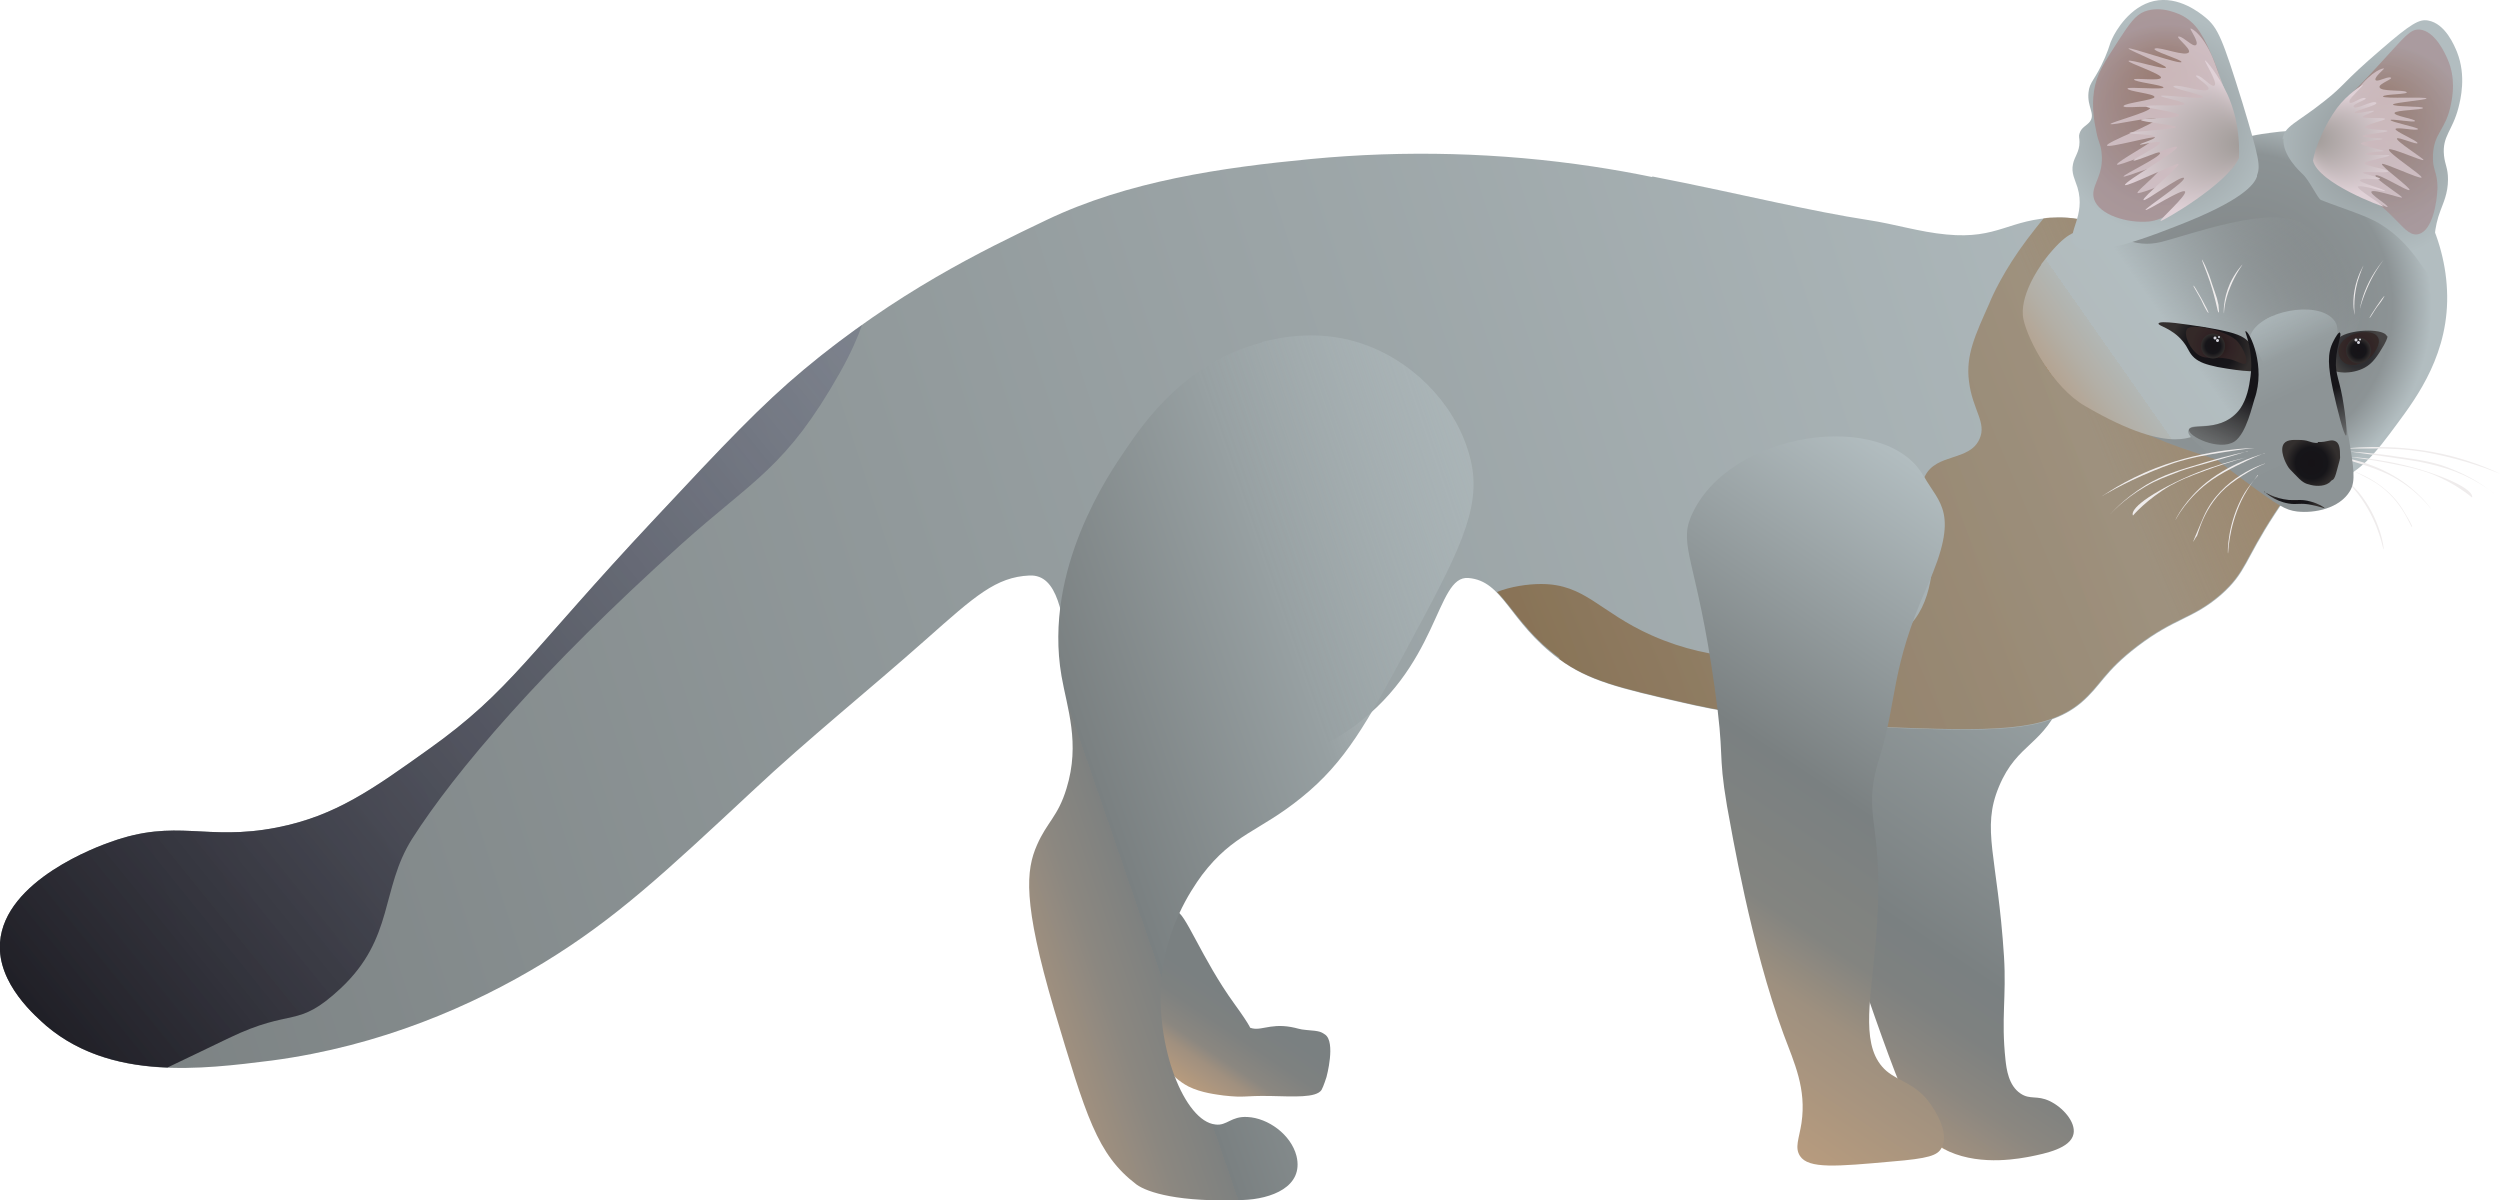 <?xml version="1.0" encoding="UTF-8"?> <svg xmlns="http://www.w3.org/2000/svg" xmlns:xlink="http://www.w3.org/1999/xlink" id="Layer_1" data-name="Layer 1" width="500" height="240" version="1.1" viewBox="0 0 500 240"><defs><linearGradient id="linear-gradient" x1="237.6" y1="217.2" x2="253.1" y2="194.2" gradientUnits="userSpaceOnUse"><stop offset="0" stop-color="#b79b7e"></stop><stop offset=".2" stop-color="#a0907f"></stop><stop offset=".3" stop-color="#8b8780"></stop><stop offset=".5" stop-color="#7e8180"></stop><stop offset=".7" stop-color="#7a8081"></stop></linearGradient><linearGradient id="linear-gradient-2" x1="355.8" y1="203.6" x2="435.8" y2="132.3" gradientTransform="translate(-29.6 104.5) rotate(-14.3)" gradientUnits="userSpaceOnUse"><stop offset="0" stop-color="#b79b7e"></stop><stop offset="0" stop-color="#a0907f"></stop><stop offset=".1" stop-color="#8b8780"></stop><stop offset=".2" stop-color="#7e8180"></stop><stop offset=".3" stop-color="#7a8081"></stop><stop offset=".8" stop-color="#97a0a2"></stop><stop offset="1" stop-color="#b2bdc0"></stop></linearGradient><linearGradient id="linear-gradient-3" x1=".8" y1="193.9" x2="460.8" y2="44.4" gradientUnits="userSpaceOnUse"><stop offset="0" stop-color="#7a8081"></stop><stop offset="1" stop-color="#b2bdc0"></stop></linearGradient><linearGradient id="linear-gradient-4" x1="199.9" y1="172" x2="308.9" y2="134.5" gradientUnits="userSpaceOnUse"><stop offset="0" stop-color="#b79b7e"></stop><stop offset="0" stop-color="#a0907f"></stop><stop offset=".1" stop-color="#8b8780"></stop><stop offset=".2" stop-color="#7e8180"></stop><stop offset=".2" stop-color="#7a8081"></stop><stop offset=".6" stop-color="#97a0a2"></stop><stop offset="1" stop-color="#b2bdc0" stop-opacity=".6"></stop></linearGradient><linearGradient id="linear-gradient-5" x1="11.2" y1="208.6" x2="178.8" y2="72.9" gradientUnits="userSpaceOnUse"><stop offset="0" stop-color="#201f26"></stop><stop offset="1" stop-color="#5e6077" stop-opacity=".4"></stop></linearGradient><linearGradient id="linear-gradient-6" x1="307.1" y1="137.2" x2="448.1" y2="77.4" gradientUnits="userSpaceOnUse"><stop offset="0" stop-color="#794f1f" stop-opacity=".8"></stop><stop offset="0" stop-color="rgba(124, 85, 39, .8)" stop-opacity=".8"></stop><stop offset=".4" stop-color="rgba(140, 109, 72, .8)" stop-opacity=".8"></stop><stop offset=".8" stop-color="rgba(150, 124, 93, .8)" stop-opacity=".8"></stop><stop offset="1" stop-color="#9a8265" stop-opacity=".9"></stop></linearGradient><radialGradient id="radial-gradient" cx="447.6" cy="61.5" fx="447.6" fy="61.5" r="38.7" gradientTransform="translate(0 0)" gradientUnits="userSpaceOnUse"><stop offset="0" stop-color="#7f8384"></stop><stop offset=".8" stop-color="#8c9395"></stop><stop offset="1" stop-color="#b2bdc0"></stop></radialGradient><linearGradient id="linear-gradient-7" x1="417.8" y1="85.6" x2="468.1" y2="50.3" gradientUnits="userSpaceOnUse"><stop offset="0" stop-color="#b6916d"></stop><stop offset="0" stop-color="#b59778"></stop><stop offset="0" stop-color="#b4a492"></stop><stop offset=".1" stop-color="#b3afa6"></stop><stop offset=".2" stop-color="#b2b7b5"></stop><stop offset=".2" stop-color="#b2bbbd"></stop><stop offset=".4" stop-color="#b2bdc0"></stop><stop offset="1" stop-color="#8c9395" stop-opacity="0"></stop></linearGradient><radialGradient id="radial-gradient-2" cx="471.4" cy="70.2" fx="471.4" fy="70.2" r="5.3" gradientTransform="translate(0 0)" gradientUnits="userSpaceOnUse"><stop offset="0" stop-color="#161317"></stop><stop offset=".6" stop-color="#161519"></stop><stop offset="1" stop-color="#332f2e"></stop></radialGradient><radialGradient id="radial-gradient-3" cx="433.1" cy="25" fx="433.1" fy="25" r="22" gradientTransform="translate(0 0)" gradientUnits="userSpaceOnUse"><stop offset="0" stop-color="#8c9395"></stop><stop offset="1" stop-color="#b2bdc0"></stop></radialGradient><radialGradient id="radial-gradient-4" cx="474.5" cy="29.8" fx="474.5" fy="29.8" r="22.1" xlink:href="#radial-gradient-3"></radialGradient><radialGradient id="radial-gradient-5" cx="476.9" cy="26.4" fx="476.9" fy="18.5" r="17.4" gradientTransform="translate(0 0)" gradientUnits="userSpaceOnUse"><stop offset="0" stop-color="#987063"></stop><stop offset="1" stop-color="#a78e91"></stop></radialGradient><radialGradient id="radial-gradient-6" cx="433.1" cy="23.1" fx="433.1" fy="12.9" r="18.2" xlink:href="#radial-gradient-5"></radialGradient><radialGradient id="radial-gradient-7" cx="471.7" cy="69.7" fx="471.7" fy="69.7" r="3.7" gradientTransform="translate(0 0)" gradientUnits="userSpaceOnUse"><stop offset="0" stop-color="#211414"></stop><stop offset=".6" stop-color="#312325"></stop><stop offset="1" stop-color="#342928"></stop></radialGradient><radialGradient id="radial-gradient-8" cx="471.7" cy="70.1" fx="471.7" fy="70.1" r="2.5" xlink:href="#radial-gradient-2"></radialGradient><linearGradient id="linear-gradient-8" x1="332" y1="212.6" x2="403.6" y2="106.3" gradientUnits="userSpaceOnUse"><stop offset="0" stop-color="#b79b7e"></stop><stop offset=".2" stop-color="#9e907f"></stop><stop offset=".3" stop-color="#838480"></stop><stop offset=".5" stop-color="#7a8081"></stop><stop offset="1" stop-color="#b2bdc0"></stop></linearGradient><radialGradient id="radial-gradient-9" cx="431.7" cy="23.3" fx="445.9" fy="23.3" r="15.9" gradientTransform="translate(71.5 -45.7) rotate(7) scale(.9 1)" gradientUnits="userSpaceOnUse"><stop offset="0" stop-color="#9f9a97"></stop><stop offset="1" stop-color="#e0d1d7"></stop></radialGradient><radialGradient id="radial-gradient-10" cx="437.1" cy="28.6" fx="449.6" fy="28.6" r="14" gradientTransform="translate(2.1 -25.6) rotate(3.3)" xlink:href="#radial-gradient-9"></radialGradient><radialGradient id="radial-gradient-11" cx="524.8" cy="20.1" fx="536.4" fy="20.1" r="13" gradientTransform="translate(920.5 83.9) rotate(-170.2) scale(.9 -1) skewX(0)" xlink:href="#radial-gradient-9"></radialGradient><radialGradient id="radial-gradient-12" cx="518.7" cy="26.4" fx="527.6" fy="26.4" r="9.9" gradientTransform="translate(987.3 84.9) rotate(-170.9) scale(1 -1)" xlink:href="#radial-gradient-9"></radialGradient><radialGradient id="radial-gradient-13" cx="442.3" cy="69.3" fx="442.3" fy="69.3" r="8.2" xlink:href="#radial-gradient-2"></radialGradient><linearGradient id="linear-gradient-9" x1="464.7" y1="102.1" x2="448" y2="66.3" gradientUnits="userSpaceOnUse"><stop offset="0" stop-color="#8c9395"></stop><stop offset=".6" stop-color="#8d9496"></stop><stop offset=".8" stop-color="rgba(149, 157, 159, 1)" stop-opacity="1"></stop><stop offset="1" stop-color="rgba(175, 186, 189, .9)" stop-opacity=".9"></stop><stop offset="1" stop-color="#b2bdc0" stop-opacity=".9"></stop></linearGradient><radialGradient id="radial-gradient-14" cx="462.3" cy="92.6" fx="462.3" fy="92.6" r="5.3" xlink:href="#radial-gradient-2"></radialGradient><radialGradient id="radial-gradient-15" cx="443.3" cy="69.1" fx="443.3" fy="69.1" r="5" xlink:href="#radial-gradient-7"></radialGradient><radialGradient id="radial-gradient-16" cx="442.6" cy="69.2" fx="442.6" fy="69.2" r="2.5" xlink:href="#radial-gradient-2"></radialGradient><radialGradient id="radial-gradient-17" cx="458.9" cy="100" fx="458.9" fy="100" r="4.4" xlink:href="#radial-gradient-2"></radialGradient><linearGradient id="linear-gradient-10" x1="451.8" y1="67.6" x2="442.1" y2="88.5" gradientUnits="userSpaceOnUse"><stop offset=".5" stop-color="#161519"></stop><stop offset="1" stop-color="#332f2e" stop-opacity=".4"></stop></linearGradient><linearGradient id="linear-gradient-11" x1="472.6" y1="85.5" x2="464.5" y2="68.1" gradientUnits="userSpaceOnUse"><stop offset="0" stop-color="#332f2e" stop-opacity=".4"></stop><stop offset=".5" stop-color="#161519"></stop></linearGradient></defs><image width="2560" height="1846" transform="translate(-243.2 -387.5) scale(.2)"></image><image width="1701" height="1174" transform="translate(297.2 -342.2) scale(.3)"></image><path d="M235.2,182.3c1.7-.2,5.1,9.4,11.7,18.5s1,3.6,2.8,4.6c2.2,1.1,4-.8,8.5,0,1.2.2,1.7.5,3.1.6,2.8.2,2.9.4,3.7.9,2.2,1.5.3,8.5.3,8.5h0s-.6,1.9-1,2.6c-1.1,1.6-5.5,1.3-10.2,1.2-5.5-.1-4.9.4-9.4-.1-1.3-.2-4.4-.5-7-1.8-7.5-3.9-10.3-15.4-8.5-24.3.8-3.8,3.1-10.2,5.9-10.6Z" fill="url(#linear-gradient)" stroke-width="0"></path><path d="M411.7,116.2c5.3,5.4,3.3,16.9.9,23.2-3.7,9.8-9.1,9-12.8,17.9-3.6,8.6-.3,13.8,1,34,.5,8.2-.6,12.3.3,20.7.2,1.8.6,5.1,3,6.7,1.9,1.3,3.3.3,5.8,1.5,2.6,1.2,5.3,4.2,4.8,6.6-.6,2.9-5.7,3.9-8.6,4.5-1.7.3-9.6,2-16.3-1-6.1-2.7-8.3-7.9-18.3-36.9-7-20.1-7.9-23.3-8.8-27.9-3-15.3-4.5-23.1-1.2-30.8,8.1-19.1,40.9-28,50.2-18.4Z" fill="url(#linear-gradient-2)" stroke-width="0"></path><path d="M330.4,35.4c-3.9-.8-7.8-1.5-11.8-2.1-18.6-2.8-37.6-3.3-56.4-1.5-17.8,1.7-36.6,4.4-52.9,12.2-13,6.2-29.9,14.4-48.5,29.9-8.5,7.1-15.7,14.7-29.9,29.9-25.3,27-28.8,34.4-45.1,46-11.2,8-18.7,13.4-30.4,15.7-14.3,2.8-20-1.9-33.3,2.9-2.3.8-21.2,7.6-22.1,20.1-.6,8.3,7.3,14.9,9.3,16.7,12.9,10.9,30.8,8.7,45.1,6.9,21.7-2.9,40.1-10.9,54.4-19.6,14.4-8.8,24.2-18,41.7-34.3,11.2-10.5,23.3-20.2,34.8-30.4,9.7-8.6,13.9-12.4,20.6-12.7,11.5-.5,3.5,32.8,19.4,38.1,11.4,3.8,32.1,1.1,43.9-6.8,18.9-12.7,17.8-31.4,24.5-30.8,7,.6,8,8.7,18.1,16.2,5.9,4.4,12.3,5.9,25,8.8,4.8,1.1,18.5,4.1,39.7,4.9,21.6.8,32.5,1.1,39.7-4.9,4.1-3.5,4.5-6.1,11.3-11.3,7.6-5.8,11-5.4,16.7-10.3,5.1-4.5,4.7-6.9,10.8-16.2,10.7-16.4,17.5-17.2,17.2-23.5,0-2-1-5.9-24-19.6-18.4-10.9-27.8-16.4-36.8-16.2-9.7.3-11.7,4.4-22.1,3.4-5.4-.5-10.4-2.1-15.7-2.9s-12.2-2.2-18.3-3.5-16.5-3.6-24.8-5.2Z" fill="url(#linear-gradient-3)" stroke-width="0"></path><path d="M252.4,68.5c-15.2,3.9-23.5,15.8-27.4,21.6-3,4.4-16.4,23.7-12.7,45.1,1.1,6.4,3.8,13.4,1,22.5-1.7,5.6-3.9,6.7-5.9,11.3-2.2,5-2.9,11.4,3.4,32.8,6.4,21.4,8.6,29.1,16.5,35.1,2.2,1.6,8.5,3.6,21.3,3.1,5.6-.2,12.2-2.6,10.7-8.8-1.1-4.3-5.7-7.6-9.8-7.8-3.3-.2-4.1,1.8-6.4,1.5-6.2-.6-12.1-15.6-10.8-29.4,1-9.9,5.6-17.1,8.1-20.5,6.3-8.3,11.4-8.6,19.9-15.5,8.8-7.1,13-14.8,21.3-30.2,9.8-18.2,14.8-27.4,12.6-37-2.3-10.2-10.4-19.2-20.5-23.1-9.5-3.7-18-1.6-21.4-.8Z" fill="url(#linear-gradient-4)" stroke-width="0"></path><path d="M68.1,197.7c10.8-10.1,8-19.9,14.3-29.9,8.6-13.5,26-33.9,53.8-58.9,14.7-13.2,21-15.3,31.8-34.4,2.3-4.1,3.6-7.2,4.4-9.5-3.8,2.7-7.7,5.6-11.6,8.9-8.5,7.1-15.7,14.7-29.9,29.9-25.3,27-28.8,34.4-45.1,46-11.2,8-18.7,13.4-30.4,15.7-14.3,2.8-20-1.9-33.3,2.9-2.3.8-21.2,7.6-22.1,20.1-.6,8.3,7.3,14.9,9.3,16.7,7,5.9,15.6,8,24.2,8.3,3.7-1.8,7.8-3.7,12.3-5.9,12.9-6.2,13.5-1.7,22.3-9.9Z" fill="url(#linear-gradient-5)" stroke-width="0"></path><path d="M311.7,131.7c5.9,4.4,12.3,5.9,25,8.8,4.8,1.1,18.5,4.1,39.7,4.9,21.6.8,32.5,1.1,39.7-4.9,4.1-3.5,4.5-6.1,11.3-11.3,7.6-5.8,11-5.4,16.7-10.3,5.1-4.5,4.7-6.9,10.8-16.2.9-1.3,1.7-2.6,2.5-3.7-2.6-2.8-6.4-5.5-11.1-8.9-1.3-.9-3.2-2.3-21.8-13-6.4-3.7-10.1-5.8-11-10-.9-4.5,2-8.5,2.4-9,2.3-3.1,5.4-4.1,9.4-5.6,2.4-.9,4.5-1.6,6.4-2.3-8.6-4.6-14.6-6.9-20.4-6.7-.9,0-1.8,0-2.6.2-1,1.2-2,2.5-3.3,4.2-4.6,6.1-7,11.4-7.5,12.7-2.8,6.3-4.8,10.4-4.1,15.7.7,5.7,3.6,8.2,2.1,11.5-2,4.5-8.6,2.8-10.9,7.4-1.7,3.2.9,5.5,1.5,12.1.1,1.7.8,10.7-3.5,16.5-4.4,6-12.3,6.6-21.6,7.4-6.8.6-18.4,1.5-31-4.1-10.6-4.7-13.3-10.3-22.2-10.3-2.6,0-6.1.5-8.8,1.6,3.1,3.1,5.9,8.4,12.6,13.3Z" fill="url(#linear-gradient-6)" stroke-width="0"></path><path d="M406.7,57.6c1.1-3.2,1.6-8.3,21.3-19.4,15.4-8.8,18.6-10.5,24.4-11.4,4.2-.6,10.9-1.7,18.1,1.4,11.9,5,18.4,18.3,18.9,29.8.6,12.5-6,21.4-10,26.8-4.2,5.7-7.7,10.4-13.8,11.9-4.1,1-10.6-1-23.3-5.1-5.1-1.7-7.7-2.5-11.4-4.1-7.3-3.1-12.2-5.2-16.2-8.9-5.8-5.3-11.1-12.1-8-20.9Z" fill="url(#radial-gradient)" stroke-width="0"></path><path d="M408.3,52.9c-.4.5-4.6,6.5-3.6,11,.9,4.2,5.9,13.6,12.3,17.3,18.5,10.8,21.8,5,23.1,5.9,4.7,3.4,14.7,9.3,17.2,12,9.2-12.9,8.9-18.3,8.6-24,0-2,17.6-16.7-5.4-30.4-6.4-3.8-22.6,2.3-28.3,3.7s-8.6-1.9-11-1c-3.9,1.4-4.3-6.1-13,5.5Z" fill="url(#linear-gradient-7)" stroke-width="0"></path><path d="M477.5,67.2c0,.2,0,.5-.7,1.8-1.3,2.2-2.2,3.6-3.8,4.5-2.5,1.4-6.5,1.4-7.5-.4-.9-1.7,1.1-5,2.8-5.9,2.5-1.4,8.7-1.5,9.1.1Z" fill="url(#radial-gradient-2)" opacity=".8" stroke-width="0"></path><path d="M451.4,35.1c.7-1.9.5-3.3-2.9-14.5-4-12.9-4.9-15-7.4-17.1-1-.8-5.3-4.4-10.3-3.3-4.9,1.1-7.7,6.1-8.3,7.4-.7,1.4-.4,1.3-1.5,3.9-2,4.6-3.1,4.8-3.3,7-.3,2.9,1.4,4.2.3,5.8-.7.9-1.7,1.1-2.1,2.4-.2.6,0,.9,0,1.7,0,2-1,2.9-1.3,4.4-.4,1.8.4,3.1.9,4.7,1.7,5.7-2.2,9-.7,11.3,2.6,3.7,16.5-2,22.8-4.5,12-4.9,13.4-7.9,13.8-9Z" fill="url(#radial-gradient-3)" stroke-width="0"></path><path d="M456.5,27.9c.3-2.7,2.9-3.3,8.4-7.7,4.2-3.3,3.5-3.6,11.2-10.2,6.2-5.4,7.8-6.2,9.5-5.9,3.5.6,5.3,5.1,5.8,6.3,1.9,4.8.7,9.5.3,11.1-1.2,4.7-3.3,5.7-2.9,9.6.2,1.9.8,2.5.8,4.8,0,2.8-1,4.8-1.5,6.2-2.7,7,0,12.8-1.4,13.2-1.6.5-3.3-5.9-10.5-10.4-2.6-1.7-7.7-3.2-12-4.9-.7-.3-2.3-4-3.8-5.3-.2-.2-4-3.6-3.7-7Z" fill="url(#radial-gradient-4)" stroke-width="0"></path><path d="M483.9,5.9c-1.9-.1-3,1.5-7.7,6.6-6.5,7.2-7.3,7.1-9.3,10.4-2.1,3.4-4.7,7.8-3.1,11,1.1,2.1,3,1.8,7.2,3.9,8.2,4.1,9.8,9.9,12.8,9,2.7-.8,3.6-6.3,3.7-9.2,0-3.4-1.1-3.6-.9-6.7.2-4.4,2.6-4.9,3.6-10.1.3-1.5,1-5.2-.7-9-.4-.9-2.4-5.6-5.6-5.9Z" fill="url(#radial-gradient-5)" opacity=".7" stroke-width="0"></path><path d="M446,22.8c-1.5-5.7-2.3-8.5-3.2-10.7-2-4.6-3.2-7.2-6.2-8.9-.6-.3-4.2-2.2-7.7-.9-1.8.7-3,2.4-5.2,5.8-2.9,4.5-4.4,6.7-4.9,10.1-.5,3.3.1,6.4.4,7.8.5,2.7.9,2.6,1.1,4.4.6,4.9-2.3,6.7-1.5,9.4,1,3.2,6.7,4.9,11,4.5,2.9-.3,5.8-2.4,11.6-6.5,4.8-3.4,5.5-4.6,5.9-5.7.5-1.4.4-2.7-1.3-9.3Z" fill="url(#radial-gradient-6)" opacity=".8" stroke-width="0"></path><path d="M475.6,67.5c.7,1.3-.9,3.2-1,3.4-1.4,1.7-4.2,2.8-5.8,1.6-.8-.6-1.2-1.6-1.1-2.5.1-1.6,1.7-2.5,2.2-2.8,1.9-1.1,5-1.1,5.7.3Z" fill="url(#radial-gradient-7)" stroke-width="0"></path><ellipse cx="471.7" cy="70.1" rx="2.5" ry="2.6" fill="url(#radial-gradient-8)" stroke-width="0"></ellipse><path d="M384.8,95.3c3.1,5.5,7.2,7.2.7,21.8-7.5,16.9-6,23-9.6,34.4-4,12.9,1.6,12.2-.9,38.4-1,10.9-2.9,19.8,2.3,24.3,2.6,2.2,5.8,2.4,8.8,6.6.4.6,4,5.6,2.2,8.8-.8,1.5-2.6,2.1-9.9,2.7-11.1,1-16.7,1.5-18.4-1.1-1.1-1.7-.2-3.4.3-6.6,1-6.9-1.4-11.9-3.6-17.8-6.5-17.6-10.4-40.7-11.3-45.6-1.9-11.2-.4-9.3-2.5-23.9-3.5-24.9-7.2-28.1-4.7-34,7.4-17.3,39-21.5,46.5-8.1Z" fill="url(#linear-gradient-8)" stroke-width="0"></path><path d="M446.8,27.4c.4-3.5-1.7-9-3.8-14.7s-4.7-7.1-4.9-7c-.2.1,1.8,2.8,1.1,3.3-.6.5-2.4-1.6-3.4-1.7s2.3,2.3,2,3.1c-.5,1.1-5.8-1.1-6.8-.7s5.4,2.2,5.3,2.7c-.1.6-10.5-3.1-10.6-2.7,0,.3,7.6,3.4,7.5,3.8-.1.6-7.4-1.8-7.5-1.3,0,.4,6.6,2.6,6.5,3.3,0,.8-5.4,0-5.4.4,0,.5,5.9,1.1,5.9,1.6,0,.5-7.2-.2-7.2.2,0,.6,5.4,1,5.4,1.7,0,.6-6,1.2-6.2,1.8s5.1-.2,5.3.4c.2.7-8,2.9-7.9,3.2.1.4,8.8-1.7,9.1-1,.3.8-10.1,4.7-9.8,5.3.2.6,9.7-2.1,9.8-1.6.2.5-8,4.9-7.8,5.4.2.5,8.3-3.2,8.6-2.3.3.7-7.5,4.4-7.3,4.7.2.3,6.8-2.6,7.3-1.8.4.8-4.7,4.6-4.5,5.1s16.9-5.7,19.5-11.3Z" fill="url(#radial-gradient-9)" opacity=".7" stroke-width="0"></path><path d="M447.8,31.6c.1-3.2-.1-7.8-2.3-12.7-1.8-3.9-4.3-6.9-4.5-6.8-.2.1,2.6,4.4,1.9,5-.6.5-2.4-1.9-3.5-2s2.6,2,2.3,2.7c-.4,1-5.8-1-6.9-.6s5.9,1.7,5.8,2.2c-.1.6-8.3-.6-8.4-.2,0,.3,4.8,1.1,4.7,1.6,0,.6-7.6,0-7.6.5,0,.4,6.6,1.1,6.5,1.8,0,.7-7.6.4-7.6.9,0,.4,7,1,7,1.4,0,.5-9.4.9-9.3,1.2s5,.2,5.1.8c0,.5-3.1,1.3-3,1.5,0,.2,3.9-.9,4-.4.2.6-5.5,3.3-5.3,3.6.2.4,8.4-3.3,8.7-2.7.4.7-10.7,7-10.4,7.6.3.5,10.5-4.6,10.7-4.2.3.5-7.3,6.7-7,7.2.2.5,7.6-5.1,8.1-4.4.4.7-7.9,6.1-7.7,6.4.2.3,7.4-4.4,7.9-3.7.5.7-5.1,5.6-4.9,5.9.2.2,13.3-7.3,15.7-12.6Z" fill="url(#radial-gradient-10)" stroke-width="0"></path><path d="M464.1,30.2c.5-2.8,4.4-8.4,7.4-12.3s5.2-4.3,5.3-4.2c.1.1-2,1.7-1.7,2.3.3.5,2.2-.7,3-.5s-2.3,1.2-2.2,1.9c.1,1,4.7.5,5.4,1s-4.7.4-4.7.9c0,.5,8.8,0,8.7.4,0,.3-6.6.8-6.7,1.2,0,.5,6.1.3,6,.7,0,.4-5.6.4-5.7,1-.1.6,4.2,1.2,4.1,1.6,0,.4-4.8-.5-4.9-.2,0,.4,5.6,1.5,5.5,1.8-.1.5-4.3-.5-4.5,0-.1.5,4.3,2.3,4.4,2.8s-3.9-1.3-4.1-.9c-.3.5,5.5,4.1,5.3,4.3-.2.3-6.6-2.6-6.9-2.1-.4.6,6.8,5.2,6.5,5.6-.3.4-7.7-3.1-7.9-2.7-.3.4,5.8,4.8,5.5,5.2-.3.4-6.4-3.5-6.8-2.9-.4.5,5.5,4.2,5.3,4.4-.2.2-5.5-1.7-6.1-1.2-.5.5,3.5,2.8,3.2,3.1s-12.6-6.4-13.4-11.3Z" fill="url(#radial-gradient-11)" opacity=".7" stroke-width="0"></path><path d="M462.6,32.1c.4-2.5,2.3-7.1,4.8-10.5,2.1-2.8,5.1-4.7,5.2-4.6.1.1-3.1,3-2.7,3.5.4.5,2.2-1.1,3.1-.9s-2.4,1.1-2.3,1.7c.2.9,3.7-1.3,4.5-.8s-4.3,1.6-4.3,2c0,.5,3.9-.6,3.9-.3,0,.2-2.3.9-2.3,1.2,0,.4,4.5,0,4.5.4,0,.3-3.9,1.1-4,1.6,0,.6,4.5.5,4.5.8,0,.3-5,.7-5,1,0,.4,4.2.4,4,.6s-4.1.4-4.3.9c-.1.4,4.7,1.4,4.6,1.5,0,.1-3.5.2-3.7.6-.3.4,4.9,0,4.8.3-.2.3-4.6,1-5,1.5-.4.5,5.1,1.3,4.7,1.7-.3.4-4.7-.1-5,.2-.3.3,3.6.9,3.4,1.3-.3.3-3.5-.4-4,.2-.4.5,5.2,1.9,5,2.2-.2.2-4.8-1.3-5.4-.9-.5.4,5.3,3.9,5.1,4-.2.1-13.1-4.7-14.1-9.2Z" fill="url(#radial-gradient-12)" stroke-width="0"></path><path d="M452.6,73.7c.6-.8-1.3-4.2-3.5-5.9-1.1-.8-2.4-1.4-8.4-2.4-3.2-.5-8.8-1.4-9-.7-.1.5,2.7.9,4.9,3.6,1.2,1.5,1.1,2.2,2.3,3.3,1.1.9,2.3,1.3,4.6,1.8,5.5,1,8.5,1.1,9,.4Z" fill="url(#radial-gradient-13)" stroke-width="0"></path><g><path d="M466.7,93.1c0,0,9.1,1.3,13.8,8.7,1.2,2,2.1,3.5,1.9,3.6-.3.1-2.1-6.1-8.4-9.5s-7.2-2.9-7.2-2.9Z" fill="#efecec" stroke-width="0"></path><path d="M468.5,95.3c0,0,1.7,1.4,3.2,3.1,4.4,5.3,5.2,11.5,5,11.5-.1,0-.8-4.9-4.3-10-1.9-2.8-4-4.5-3.9-4.5Z" fill="#efecec" stroke-width="0"></path><path d="M468.3,89.8s9.4-1.4,20.2,1c6.8,1.5,11.6,4,11.6,4,0,0-4.6-2-10.9-3.5-1.3-.3-2.6-.6-4.4-.9-3.7-.6-6.5-.7-10.4-.7-3.7,0-6,0-6,0Z" fill="#efecec" stroke-width="0"></path><path d="M469.8,90.3c0,0,4.1.2,8.8.9,5.6.8,8.6,1.2,12.2,2.8,5,2,8,4.8,8,4.7,0,0-3.1-2.6-7.8-4.4-2.4-.9-4.5-1.4-6.4-1.8-1.3-.3-2.2-.4-7.6-1.2-5.6-.8-7.2-1-7.2-1Z" fill="#efecec" stroke-width="0"></path><path d="M470.2,91.4c0,0,7.9.3,16.6,3.4s7.6,4.8,7.6,4.7c0,0-3.3-2.9-8.3-4.8-2.2-.8-3.9-1.2-7.4-1.9-5.4-1.1-8.5-1.3-8.5-1.4Z" fill="#efecec" stroke-width="0"></path><path d="M466.6,91.2s6.3.5,12.2,4c4.8,2.8,7.4,6.5,7.4,6.6,0,0-3-4.2-8.5-6.9-3.1-1.5-7.7-2.8-8.9-3.1-1.7-.5-2.2-.5-2.2-.5Z" fill="#efecec" stroke-width="0"></path></g><path d="M467.1,75.8c.5,4.7,1.5,5,2.7,12.1.9,5.5,1.4,8.3.2,10.3-2.1,3.5-7.1,4.5-10.6,4.1-2.3-.3-3.7-1.1-10.3-6-10.5-7.8-11.8-9.3-11.4-10.3.7-1.7,5,.4,8.8-2.7,2.9-2.4,4.2-6.3,4.3-7.7.5-4.8-1.6-6.2-.7-8.6,1.9-4.8,13.2-7,16.6-3.1,1.9,2.2-.3,4.3.5,11.9Z" fill="url(#linear-gradient-9)" stroke-width="0"></path><path d="M463.6,88.6c-1.6,0-1.6-.5-3.3-.6-1.3,0-2.8-.2-3.5.7-1,1.3.4,4,.6,4.3.3.6.7,1,1.4,1.7,1.7,1.8,2.1,2,3.4,2.3,1.2.3,3.1.3,4-.8.3-.4.6.2,1.2-2.2.5-2,.7-2.2.6-3,0-.8,0-2.2-.8-2.7-1.1-.6-1.6.2-3.7.1Z" fill="url(#radial-gradient-14)" stroke-width="0"></path><ellipse cx="471.2" cy="68" rx=".3" ry=".3" fill="#d4d4dd" stroke-width="0"></ellipse><ellipse cx="471.7" cy="68.5" rx=".3" ry=".3" fill="#d4d4dd" stroke-width="0"></ellipse><ellipse cx="472" cy="67.9" rx=".2" ry=".2" fill="#d4d4dd" stroke-width="0"></ellipse><path d="M437.4,65.8c-.8,1.2.7,4.3,2.5,5.3,1.7.9,2.3,0,5.9.7,1.5.3,2.9,1.3,3.3.9.6-.6-.3-2.8-1.5-4.3-1.8-2.2-9.3-3.9-10.2-2.6Z" fill="url(#radial-gradient-15)" stroke-width="0"></path><ellipse cx="442.6" cy="69.2" rx="2.4" ry="2.5" fill="url(#radial-gradient-16)" stroke-width="0"></ellipse><ellipse cx="443" cy="67.6" rx=".3" ry=".3" fill="#d4d4dd" stroke-width="0"></ellipse><ellipse cx="443.5" cy="68.1" rx=".3" ry=".3" fill="#d4d4dd" stroke-width="0"></ellipse><ellipse cx="443.8" cy="67.4" rx=".2" ry=".2" fill="#d4d4dd" stroke-width="0"></ellipse><path d="M452.9,98.3c0,.1,1.9,1.9,4.8,2.4,1.7.3,2.4-.2,4.7.3,1.5.3,2.5.7,2.5.6,0-.1-1.2-.9-2.8-1.3-1.8-.5-2.5-.2-4.3-.3-3.1-.3-4.9-1.7-5-1.6Z" fill="url(#radial-gradient-17)" stroke-width="0"></path><path d="M449.1,66.3c-.2,0,1.7,3.9,1,9-.3,2.2-.7,4.4-2.1,6.5-3.5,4.8-9.9,2.8-10.2,4.1s6,4.4,9.1,2.4c2.4-1.6,3.6-7.4,4-8.5,2.3-6.5-.9-13.4-1.8-13.6Z" fill="url(#linear-gradient-10)" stroke-width="0"></path><path d="M468,66.5c-.3-.1-.9.9-1.3,1.7-1.3,2.4-1.1,5.1-.1,9.8.8,3.7,2.2,9.2,2.6,9.1.4,0-.3-5.2-.4-5.7-.8-5.6-1.8-6.3-1.6-9.4.2-3,1.2-5.2.8-5.4Z" fill="url(#linear-gradient-11)" stroke-width="0"></path><path d="M453,92.7c0,0-8.8,2.6-12.3,10.7s-1.5,3.8-1.4,3.9c.3.1,1.2-6.3,6.9-10.6,3.3-2.5,6.7-4,6.7-3.9Z" fill="#efecec" stroke-width="0"></path><path d="M451.6,95.1c0,0-1.5,1.6-2.7,3.5-3.5,5.9-3.4,12.1-3.3,12.1.1,0,0-4.9,2.7-10.6,1.5-3.1,3.3-5,3.2-5.1Z" fill="#efecec" stroke-width="0"></path><path d="M443.7,62.5c-.2,0-.6-3.3-2.3-7.8-.5-1.4-1.1-2.7-1-2.8,0,0,.6,1,1,2.1.7,1.6.6,1.7,1.6,4.5.3.8.5,1.5.7,2.5,0,.6.2,1.5,0,1.5Z" fill="#efecec" stroke-width="0"></path><path d="M448.4,53c0,0-1.4,1.5-2.4,3.7-1.4,3.1-1.3,6-1.2,6,0,0,0-2.4,1.3-5.4,1.1-2.7,2.4-4.3,2.4-4.4Z" fill="#efecec" stroke-width="0"></path><path d="M451,89.6s-9.5,0-19.8,4c-6.5,2.5-10.8,5.7-10.9,5.7,0,0,4.2-2.6,10.3-5.1,1.2-.5,2.5-1,4.2-1.6,3.5-1.1,6.3-1.6,10.2-2.2,3.7-.6,5.9-.8,5.9-.8Z" fill="#efecec" stroke-width="0"></path><path d="M449.5,90.3c0,0-4,.8-8.6,2.2-5.4,1.6-8.3,2.5-11.7,4.5-4.6,2.8-7.2,5.9-7.2,5.9,0,0,2.6-3,7.1-5.6,2.2-1.3,4.2-2,6-2.7,1.2-.5,2.1-.8,7.4-2.3,5.5-1.6,7-2,7-2.1Z" fill="#efecec" stroke-width="0"></path><path d="M449.3,91.5c0,0-7.8,1.5-15.9,5.8s-6.8,5.8-6.8,5.8c0,0,2.8-3.3,7.5-6,2-1.1,3.7-1.8,7-3,5.1-1.9,8.2-2.6,8.2-2.6Z" fill="#efecec" stroke-width="0"></path><path d="M452.9,90.7s-6.2,1.5-11.5,5.7c-4.4,3.5-6.4,7.6-6.3,7.6,0,0,2.3-4.6,7.4-8.1,2.9-2,7.2-3.9,8.3-4.4,1.6-.7,2.1-.8,2.1-.9Z" fill="#efecec" stroke-width="0"></path><path d="M470.9,62.9c0,0-.5-2.1,0-4.8.5-2.9,1.8-5,1.8-5,0,0-.6,1.3-1.2,3.3-1,3.7-.5,6.6-.6,6.6Z" fill="#efecec" stroke-width="0"></path><path d="M472,61.6s.4-2.5,1.9-5.4c1.3-2.5,2.8-4.2,2.8-4.2,0,0-1.2,1.5-2.5,4-1.6,3.2-2.2,5.7-2.2,5.7Z" fill="#efecec" stroke-width="0"></path><path d="M473.9,63.6c-.1-.1,2.8-4.5,3-4.4,0,0-.3.7-1.5,2.2-.4.5-1.4,2.3-1.5,2.2Z" fill="#efecec" stroke-width="0"></path><path d="M438.7,57.1c.2,0,3.2,5.4,3,5.5-.1,0-.6-.7-1.5-2.7-.3-.6-1.6-2.7-1.5-2.7Z" fill="#efecec" stroke-width="0"></path></svg> 